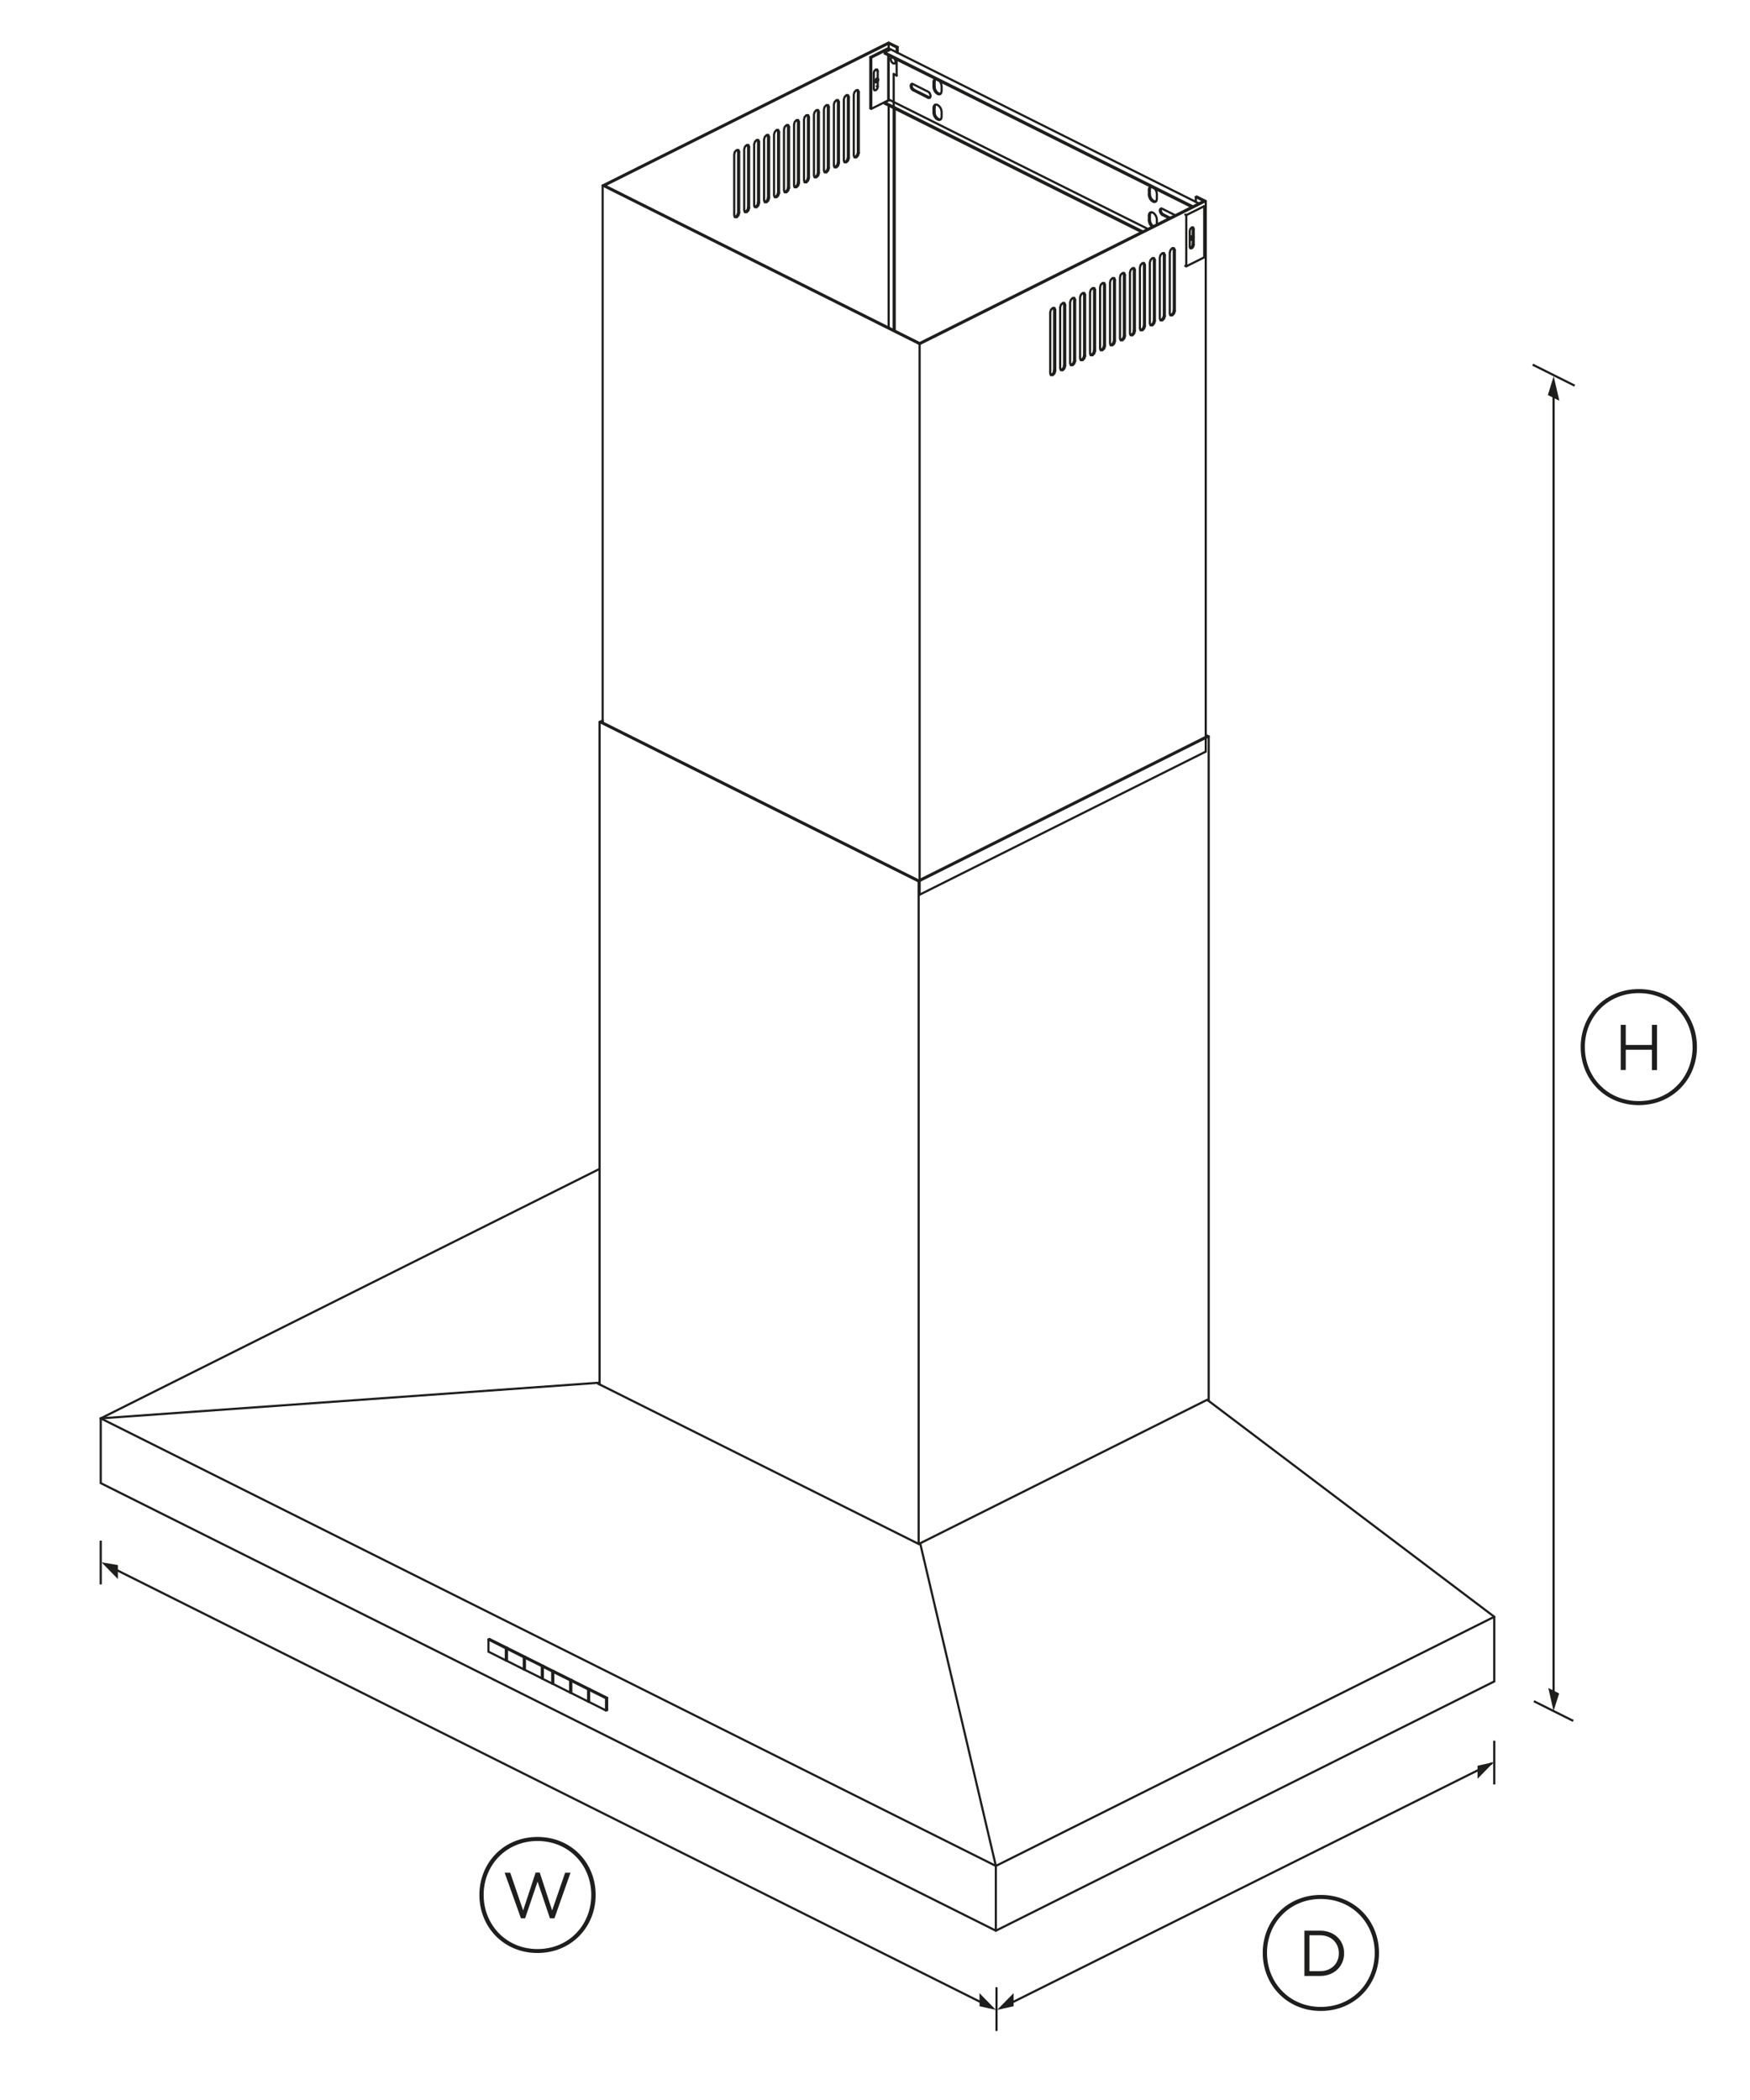 <?xml version="1.0" encoding="utf-8"?>
<!-- Generator: Adobe Illustrator 23.0.1, SVG Export Plug-In . SVG Version: 6.00 Build 0)  -->
<svg version="1.1" id="Standard_x0020_layer" xmlns="http://www.w3.org/2000/svg" xmlns:xlink="http://www.w3.org/1999/xlink"
	 x="0px" y="0px" viewBox="0 0 1600 1920" style="enable-background:new 0 0 1600 1920;" xml:space="preserve">
<style type="text/css">
	.st0{fill:none;stroke:#1E1E1C;stroke-width:1.984;}
	.st1{fill:none;stroke:#1E1E1C;stroke-width:1.984;stroke-linecap:round;}
	.st2{fill:#1E1E1C;}
</style>
<path class="st0" d="M1402.4,1555.4l36,18"/>
<path class="st0" d="M1401.3,333.4l38.4,19.2"/>
<line class="st1" x1="1420.4" y1="1552.1" x2="1420.4" y2="352"/>
<g>
	<g>
		<polygon class="st2" points="1425.7,366.4 1420.5,343.9 1415.2,361.2 		"/>
	</g>
</g>
<g>
	<g>
		<polygon class="st2" points="1415.6,1543.3 1420.4,1564.4 1425.5,1548.3 		"/>
	</g>
</g>
<path class="st2" d="M1551.5,957.3c0,29.5-22.4,53.1-53.2,53.1c-30.7,0-53.1-23.6-53.1-53.1s22.4-53,53.1-53
	C1529.2,904.3,1551.5,927.8,1551.5,957.3z M1547.5,957.3c0-27.2-20.5-49.3-49.2-49.3s-49.3,22-49.3,49.3s20.6,49.4,49.3,49.4
	C1527,1006.7,1547.5,984.7,1547.5,957.3z M1481.8,937h4.6v18.4h23.9V937h4.7v41.4h-4.7v-18.6h-23.9v18.5h-4.6V937z"/>
<path class="st0" d="M98.9,1431.6l805.3,402.7"/>
<line class="st1" x1="916.4" y1="1835.3" x2="1363.7" y2="1612.3"/>
<line class="st0" x1="92.1" y1="1408.6" x2="92.1" y2="1448.6"/>
<line class="st0" x1="911.1" y1="1816.9" x2="911.1" y2="1856.9"/>
<line class="st0" x1="1366.2" y1="1591.5" x2="1366.2" y2="1631.5"/>
<g>
	<g>
		<polygon class="st2" points="107.8,1443.7 92.8,1428.4 107.8,1430.9 		"/>
	</g>
</g>
<g>
	<g>
		<polygon class="st2" points="895.5,1822.3 910.5,1837.6 895.6,1834.3 		"/>
	</g>
</g>
<g>
	<g>
		<polygon class="st2" points="926.7,1822.3 911.7,1837.6 926.7,1834.3 		"/>
	</g>
</g>
<g>
	<g>
		<polygon class="st2" points="1350.9,1626.3 1365.9,1611 1350.9,1614.4 		"/>
	</g>
</g>
<path class="st2" d="M544.6,1732.5c0,29.5-22.4,53.1-53.2,53.1c-30.7,0-53.1-23.6-53.1-53.1s22.4-53,53.1-53
	C522.2,1679.5,544.6,1703,544.6,1732.5z M540.6,1732.5c0-27.2-20.5-49.3-49.2-49.3c-28.6,0-49.2,22-49.2,49.3s20.6,49.5,49.2,49.5
	C520.1,1782,540.6,1759.9,540.6,1732.5z M461.4,1712.2h5.1l11.8,34.5l11.4-34.6h3.8l11.3,34.6l11.9-34.5h4.9l-14.7,41.7h-4.1
	l-11.3-33.6l-11.4,33.6h-3.8L461.4,1712.2z"/>
<path class="st2" d="M1260.8,1785.5c0,29.5-22.4,53.1-53.2,53.1c-30.7,0-53.1-23.6-53.1-53.1s22.4-53,53.1-53
	C1238.4,1732.5,1260.8,1756,1260.8,1785.5z M1256.9,1785.5c0-27.2-20.5-49.3-49.3-49.3c-28.6,0-49.2,22-49.2,49.3
	s20.6,49.4,49.2,49.4C1236.4,1834.9,1256.9,1812.8,1256.9,1785.5z M1192.6,1765.2h14.4c13,0,21.9,8.9,21.9,20.6v0.1
	c0,11.6-8.9,20.7-21.9,20.7h-14.4V1765.2z M1197.2,1769.4v32.8h9.7c10.5,0,17.2-7.1,17.2-16.3v-0.1c0-9.2-6.7-16.4-17.2-16.4H1197.2
	z"/>
<g id="ID_1003_1_">
	<desc>Set</desc>
	<g id="ID_1004_1_">
		<title>Illustration</title>
		<desc>Illustration</desc>
		<g id="ID_1005">
			<title>FP_SDA_3D_HC36PHTX1_ISSUE1</title>
			<desc>FP_SDA_3D_HC36PHTX1_ISSUE1</desc>
			<g id="ID_1046">
				<title>104049_C10_1.PRT</title>
				<desc>104049_C10_1.PRT</desc>
				<polyline class="st1" points="812.3,91.9 812.1,91.8 796.6,99.5 795.7,99.1 795.7,52.2 812.1,44 1096.1,186 				"/>
				<polyline class="st1" points="1101,188.5 1101,235.3 1084.6,243.5 1083.7,243.1 				"/>
				<polyline class="st1" points="1084.6,243.5 1084.6,196.7 1083.7,196.2 				"/>
				<line class="st1" x1="1090.6" y1="188.7" x2="808.9" y2="47.9"/>
				<polyline class="st1" points="795.7,52.2 796.6,52.7 796.6,99.5 				"/>
				<polyline class="st1" points="1049.4,209.3 813.4,91.4 808.9,93.6 808.9,94.8 1043.7,212.2 				"/>
				<line class="st1" x1="808.9" y1="93.6" x2="1044.8" y2="211.6"/>
				<polyline class="st1" points="1052.2,194.2 1051.6,195 1051.3,196.6 1051.3,201 1051.6,202.9 1052.4,204.7 1053.6,206.3 
					1054.4,206.9 				"/>
				<polyline class="st1" points="1068.9,199.6 1062.7,196.5 1061.8,195.8 1061.1,194.8 1060.6,193.7 1060.4,192.5 1060.6,191.5 
					1061.1,190.9 1061.8,190.7 1062.7,190.9 1074.5,196.8 				"/>
				<line class="st1" x1="1084.6" y1="196.7" x2="1101" y2="188.5"/>
				<polyline class="st1" points="813.4,45.6 808.9,47.9 808.9,49 1089.5,189.3 				"/>
				<polyline class="st1" points="796.6,52.7 812.1,44.9 813.4,45.6 				"/>
				<line class="st1" x1="812.1" y1="44.9" x2="812.1" y2="46.3"/>
				<line class="st1" x1="812.1" y1="50.6" x2="812.1" y2="91.8"/>
				<polyline class="st1" points="1061.8,190.7 1061.5,191.1 1061.3,192.1 1061.5,193.2 1062,194.4 1062.7,195.4 1063.6,196 
					1069.8,199.1 				"/>
				<line class="st1" x1="1062.7" y1="196.5" x2="1063.6" y2="196"/>
				<polyline class="st1" points="1053.5,207.3 1052.7,206.7 1051.5,205.2 1050.7,203.3 1050.4,201.5 1050.4,197 1050.7,195.4 
					1051.5,194.4 1052.7,194 1054.1,194.4 1055.4,195.4 1056.6,197 1057.4,198.8 1057.7,200.7 1057.7,205.1 				"/>
				<line class="st1" x1="1051.3" y1="201" x2="1050.4" y2="201.5"/>
				<line class="st1" x1="1051.3" y1="196.6" x2="1050.4" y2="197"/>
				<polyline class="st1" points="1056.8,184.1 1056.4,184.2 1055,183.9 1053.6,182.8 1052.4,181.3 1051.6,179.4 1051.3,177.6 
					1051.3,173.1 1051.6,171.6 1052.2,170.7 				"/>
				<line class="st1" x1="1050.4" y1="178" x2="1051.3" y2="177.6"/>
				<polyline class="st1" points="1055.8,172.5 1056.6,173.5 1057.4,175.4 1057.7,177.2 1057.7,181.7 1057.4,183.3 1056.6,184.3 
					1055.4,184.7 1054.1,184.3 1052.7,183.3 1051.5,181.7 1050.7,179.9 1050.4,178 1050.4,173.6 1050.7,172 1051.5,171 
					1052.3,170.7 				"/>
				<line class="st1" x1="1051.3" y1="173.1" x2="1050.4" y2="173.6"/>
				<polygon class="st1" points="801.6,71.9 802.5,71.9 803,72.9 802.5,74.3 801.6,75.3 800.6,75.3 800.2,74.3 800.6,72.9 				"/>
				<line class="st1" x1="802.1" y1="72.5" x2="803" y2="72.9"/>
				<polyline class="st1" points="800.4,74.8 800.7,74.8 801.6,73.8 802.1,72.5 801.8,71.9 				"/>
				<polygon class="st1" points="850.8,87.7 850.6,88.7 850.1,89.4 849.4,89.6 848.5,89.4 834.9,82.5 834,81.9 833.2,80.9 
					832.8,79.8 832.6,78.6 832.8,77.6 833.2,77 834,76.7 834.9,77 848.5,83.8 849.4,84.4 850.1,85.4 850.6,86.6 				"/>
				<polyline class="st1" points="850.3,89.1 849.4,88.9 835.8,82.1 834.9,81.4 834.2,80.5 833.7,79.3 833.5,78.2 833.7,77.2 
					834,76.7 				"/>
				<line class="st1" x1="835.8" y1="82.1" x2="834.9" y2="82.5"/>
				<line class="st1" x1="849.4" y1="88.9" x2="848.5" y2="89.4"/>
				<polyline class="st1" points="855.4,95.7 854.7,96.6 854.5,98.1 854.5,102.6 854.7,104.4 855.5,106.3 856.7,107.8 858.1,108.9 
					859.5,109.2 859.9,109.1 				"/>
				<line class="st1" x1="853.5" y1="103" x2="854.5" y2="102.6"/>
				<line class="st1" x1="853.5" y1="98.6" x2="854.5" y2="98.1"/>
				<polygon class="st1" points="860.9,106.7 860.9,102.2 860.6,100.4 859.8,98.5 858.6,97 857.2,95.9 855.8,95.6 854.6,96 
					853.8,97 853.5,98.6 853.5,103 853.8,104.9 854.6,106.7 855.8,108.3 857.2,109.3 858.6,109.7 859.8,109.3 860.6,108.3 				"/>
				<polyline class="st1" points="859.9,85.6 859.5,85.8 858.1,85.4 856.7,84.4 855.5,82.8 854.7,81 854.5,79.2 854.5,74.7 
					854.7,73.1 855.4,72.3 				"/>
				<line class="st1" x1="853.5" y1="79.6" x2="854.5" y2="79.2"/>
				<polyline class="st1" points="859,74 859.8,75.1 860.6,76.9 860.9,78.8 860.9,83.2 860.6,84.8 859.8,85.9 858.6,86.3 
					857.2,85.9 855.8,84.8 854.6,83.3 853.8,81.5 853.5,79.6 853.5,75.1 853.8,73.5 854.6,72.5 855.4,72.2 				"/>
				<line class="st1" x1="853.5" y1="75.1" x2="854.5" y2="74.7"/>
				<polygon class="st1" points="1088.6,219.3 1089.6,219.3 1090.6,218.3 1091,216.9 1090.6,215.9 1089.6,215.9 1088.6,216.9 
					1088.2,218.3 				"/>
				<line class="st1" x1="1090.1" y1="216.5" x2="1091" y2="216.9"/>
				<polyline class="st1" points="1088.5,218.8 1088.7,218.8 1089.7,217.8 1090.1,216.5 1089.8,215.9 				"/>
			</g>
			<g id="ID_1044">
				<title>104046_C05_1.PRT</title>
				<desc>104046_C05_1.PRT</desc>
				<polyline class="st1" points="820.7,48.3 820.7,43 812.5,38.9 551,169.6 551,660.6 				"/>
				<polyline class="st1" points="552.8,169.6 840.8,313.7 1100.5,183.8 				"/>
				<polyline class="st1" points="1093.3,184.6 1093.3,180.1 1094.2,179.7 1102.4,183.8 1102.4,687.2 840.8,818 				"/>
				<polyline class="st1" points="551,169.6 840.8,314.6 840.8,818 				"/>
				<polyline class="st1" points="552.8,169.6 812.5,39.8 819.8,43.4 820.7,43 				"/>
				<line class="st1" x1="819.8" y1="54.5" x2="819.8" y2="69.1"/>
				<polyline class="st1" points="817.5,53.3 818.2,54.1 818.9,56.4 818.2,58 816.6,58 815,56.4 814.3,54.1 815,52.4 815.7,52.4 
									"/>
				<line class="st1" x1="802.5" y1="64.9" x2="801.6" y2="64.4"/>
				<line class="st1" x1="812.5" y1="91.8" x2="812.5" y2="50.8"/>
				<line class="st1" x1="819.8" y1="47.9" x2="819.8" y2="43.4"/>
				<line class="st1" x1="812.5" y1="39.8" x2="812.5" y2="46.1"/>
				<polygon class="st1" points="800.7,63.6 799.4,64.9 798.9,66.7 798.9,81.2 799.4,82.5 800.7,82.5 802,81.2 802.5,79.4 
					802.5,64.9 802,63.6 				"/>
				<line class="st1" x1="801.6" y1="73.9" x2="801.6" y2="71.9"/>
				<line class="st1" x1="802.5" y1="79.4" x2="801.6" y2="78.9"/>
				<line class="st1" x1="817.1" y1="301.8" x2="817.1" y2="67.7"/>
				<line class="st1" x1="819.8" y1="69.1" x2="817.1" y2="67.7"/>
				<line class="st1" x1="818" y1="302.2" x2="818" y2="99.3"/>
				<line class="st1" x1="812.5" y1="299.5" x2="812.5" y2="96.6"/>
				<polyline class="st1" points="783.8,82.5 784.3,83.7 785.2,84.1 				"/>
				<polygon class="st1" points="784.5,82.5 782.9,82.5 781.3,84.1 780.6,86.4 780.6,142.2 781.3,143.9 782.9,143.9 784.5,142.2 
					785.2,139.9 785.2,84.1 				"/>
				<polyline class="st1" points="774.7,87.1 775.2,88.2 776.1,88.7 				"/>
				<polygon class="st1" points="775.4,87.1 776.1,88.7 776.1,144.5 775.4,146.8 773.8,148.4 772.2,148.4 771.5,146.8 771.5,91 
					772.2,88.7 773.8,87 				"/>
				<polygon class="st1" points="766.3,91.6 764.7,91.6 763.1,93.2 762.4,95.5 762.4,151.3 763.1,153 764.7,153 766.3,151.4 
					767,149.1 767,93.2 				"/>
				<polyline class="st1" points="756.5,96.2 756.9,97.3 757.8,97.8 				"/>
				<polygon class="st1" points="757.2,96.2 757.8,97.8 757.8,153.6 757.2,155.9 755.6,157.6 753.9,157.5 753.3,155.9 753.3,100.1 
					753.9,97.8 755.6,96.1 				"/>
				<polygon class="st1" points="748.1,100.7 746.4,100.7 744.9,102.3 744.2,104.6 744.2,160.5 744.9,162.1 746.4,162.1 
					748.1,160.5 748.7,158.2 748.7,102.4 				"/>
				<polyline class="st1" points="738.2,105.3 738.7,106.5 739.6,106.9 				"/>
				<polygon class="st1" points="738.9,105.3 739.6,106.9 739.6,162.7 738.9,165 737.3,166.7 735.7,166.7 735.1,165 735.1,109.2 
					735.7,106.9 737.3,105.3 				"/>
				<polygon class="st1" points="729.8,109.8 728.2,109.8 726.6,111.5 726,113.8 726,169.6 726.6,171.2 728.2,171.2 729.8,169.6 
					730.5,167.3 730.5,111.5 				"/>
				<polyline class="st1" points="720,114.4 720.5,115.6 721.4,116 				"/>
				<polygon class="st1" points="720.7,114.4 721.4,116 721.4,171.8 720.7,174.1 719.1,175.8 717.5,175.8 716.8,174.1 716.8,118.3 
					717.5,116 719.1,114.4 				"/>
				<polygon class="st1" points="711.6,118.9 710,118.9 708.4,120.6 707.7,122.9 707.7,178.7 708.4,180.3 710,180.3 711.6,178.7 
					712.3,176.4 712.3,120.6 				"/>
				<polyline class="st1" points="701.8,123.5 702.2,124.7 703.2,125.2 				"/>
				<polygon class="st1" points="702.5,123.5 703.2,125.2 703.2,180.9 702.5,183.3 700.9,184.9 699.3,184.9 698.6,183.2 
					698.6,127.4 699.3,125.1 700.9,123.5 				"/>
				<polygon class="st1" points="693.4,128.1 691.8,128 690.2,129.7 689.5,132 689.5,187.8 690.2,189.4 691.8,189.5 693.4,187.8 
					694,185.5 694,129.7 				"/>
				<polyline class="st1" points="683.5,132.6 684,133.8 684.9,134.3 				"/>
				<polygon class="st1" points="684.3,132.6 684.9,134.3 684.9,190.1 684.3,192.4 682.7,194 681.1,194 680.4,192.3 680.4,136.5 
					681.1,134.2 682.7,132.6 				"/>
				<polygon class="st1" points="675.2,137.2 673.6,137.2 671.9,138.8 671.3,141.1 671.3,196.9 671.9,198.5 673.6,198.6 
					675.2,196.9 675.8,194.6 675.8,138.8 				"/>
				<polyline class="st1" points="675.8,138.8 674.9,138.4 674.4,137.2 				"/>
				<polyline class="st1" points="680.9,193.5 681.7,193.5 683.4,191.9 684,189.6 684,133.8 				"/>
				<polyline class="st1" points="694,129.7 693.1,129.2 692.7,128 				"/>
				<polyline class="st1" points="693.1,129.2 693.1,185 692.5,187.4 690.9,189 690,189 				"/>
				<polyline class="st1" points="702.2,124.7 702.2,180.5 701.6,182.8 700,184.4 699.1,184.4 				"/>
				<polyline class="st1" points="711.4,120.1 711.4,175.9 710.7,178.3 709.1,179.9 708.2,179.9 				"/>
				<polyline class="st1" points="720.5,115.6 720.5,171.4 719.8,173.7 718.2,175.3 717.3,175.3 				"/>
				<polyline class="st1" points="729.6,111 729.6,166.8 728.9,169.1 727.3,170.8 726.4,170.8 				"/>
				<polyline class="st1" points="738.7,106.5 738.7,162.3 738,164.6 736.4,166.2 735.6,166.2 				"/>
				<polyline class="st1" points="747.8,101.9 747.8,157.7 747.2,160 745.5,161.7 744.6,161.7 				"/>
				<polyline class="st1" points="756.9,97.3 756.9,153.2 756.3,155.5 754.7,157.1 753.8,157.1 				"/>
				<polyline class="st1" points="766.1,92.8 766.1,148.6 765.4,150.9 763.8,152.5 762.9,152.5 				"/>
				<polyline class="st1" points="775.2,88.2 775.2,144.1 774.5,146.4 772.9,148 772,148 				"/>
				<polyline class="st1" points="784.3,83.7 784.3,139.5 783.6,141.8 782,143.4 781.1,143.4 				"/>
				<line class="st1" x1="766.1" y1="148.6" x2="767" y2="149.1"/>
				<line class="st1" x1="776.1" y1="144.5" x2="775.2" y2="144.1"/>
				<line class="st1" x1="785.2" y1="139.9" x2="784.3" y2="139.5"/>
				<line class="st1" x1="756.9" y1="153.2" x2="757.8" y2="153.6"/>
				<line class="st1" x1="747.8" y1="157.7" x2="748.7" y2="158.2"/>
				<line class="st1" x1="738.7" y1="162.3" x2="739.6" y2="162.7"/>
				<line class="st1" x1="729.6" y1="166.8" x2="730.5" y2="167.3"/>
				<line class="st1" x1="720.5" y1="171.4" x2="721.4" y2="171.8"/>
				<line class="st1" x1="711.4" y1="175.9" x2="712.3" y2="176.4"/>
				<line class="st1" x1="702.2" y1="180.5" x2="703.2" y2="180.9"/>
				<line class="st1" x1="693.1" y1="185" x2="694" y2="185.5"/>
				<line class="st1" x1="684" y1="189.6" x2="684.9" y2="190.1"/>
				<line class="st1" x1="674.9" y1="194.2" x2="675.8" y2="194.6"/>
				<polyline class="st1" points="671.8,198.1 672.6,198.1 674.2,196.5 674.9,194.2 674.9,138.4 				"/>
				<polyline class="st1" points="767,93.2 766.1,92.8 765.6,91.6 				"/>
				<polyline class="st1" points="748.7,102.4 747.8,101.9 747.3,100.7 				"/>
				<polyline class="st1" points="730.5,111.5 729.6,111 729.1,109.8 				"/>
				<polyline class="st1" points="712.3,120.6 711.4,120.1 710.9,118.9 				"/>
				<line class="st1" x1="1102.4" y1="183.8" x2="840.8" y2="314.6"/>
				<line class="st1" x1="1100.5" y1="183.8" x2="1093.3" y2="180.1"/>
				<polygon class="st1" points="960.9,343 962.5,343 964.1,341.4 964.8,339.1 964.8,283.3 964.1,281.6 962.5,281.6 960.9,283.2 
					960.2,285.5 960.2,341.4 				"/>
				<line class="st1" x1="972.9" y1="334.1" x2="973.9" y2="334.5"/>
				<polyline class="st1" points="988,328.9 988.9,328.9 990.5,327.3 991.2,325 991.2,269.2 				"/>
				<polyline class="st1" points="999.8,263.4 1000.3,264.6 1001.2,265 				"/>
				<polygon class="st1" points="1000.5,263.4 1001.2,265 1001.2,320.9 1000.5,323.2 998.9,324.8 997.3,324.8 996.6,323.1 
					996.6,267.3 997.3,265 998.9,263.4 				"/>
				<polygon class="st1" points="1009.6,258.8 1008,258.8 1006.4,260.4 1005.8,262.8 1005.8,318.6 1006.4,320.2 1008,320.2 
					1009.6,318.6 1010.3,316.3 1010.3,260.5 				"/>
				<polyline class="st1" points="1018,254.3 1018.5,255.5 1019.4,255.9 				"/>
				<polygon class="st1" points="1018.8,254.3 1019.4,255.9 1019.4,311.8 1018.8,314.1 1017.1,315.7 1015.5,315.7 1014.9,314 
					1014.9,258.2 1015.5,255.9 1017.1,254.3 				"/>
				<polygon class="st1" points="1027.9,249.7 1026.3,249.7 1024.6,251.3 1024,253.7 1024,309.5 1024.7,311.1 1026.3,311.1 
					1027.9,309.5 1028.5,307.2 1028.5,251.4 				"/>
				<polyline class="st1" points="1036.3,245.2 1036.7,246.4 1037.6,246.8 				"/>
				<polygon class="st1" points="1037,245.2 1037.6,246.8 1037.6,302.6 1037,304.9 1035.4,306.6 1033.8,306.5 1033.1,304.9 
					1033.1,249.1 1033.8,246.8 1035.4,245.2 				"/>
				<polygon class="st1" points="1046.1,240.6 1044.5,240.6 1042.9,242.2 1042.2,244.6 1042.2,300.4 1042.9,302 1044.5,302 
					1046.1,300.4 1046.8,298.1 1046.8,242.3 				"/>
				<polyline class="st1" points="1054.5,236 1055,237.2 1055.9,237.7 				"/>
				<polygon class="st1" points="1055.2,236.1 1055.9,237.7 1055.9,293.5 1055.2,295.8 1053.6,297.5 1052,297.4 1051.3,295.8 
					1051.3,240 1052,237.7 1053.6,236 				"/>
				<polygon class="st1" points="1064.3,231.5 1062.7,231.5 1061.1,233.1 1060.4,235.4 1060.4,291.3 1061.1,292.9 1062.7,292.9 
					1064.3,291.3 1065,289 1065,233.2 				"/>
				<polyline class="st1" points="1072.7,226.9 1073.2,228.1 1074.1,228.6 				"/>
				<polyline class="st1" points="1088.1,226.5 1088.7,226.5 1090,225.2 1090.5,223.4 1090.5,208.9 				"/>
				<polyline class="st1" points="1090.2,208 1090.5,208.9 1091.4,209.3 				"/>
				<polygon class="st1" points="1090.9,208 1091.4,209.3 1091.4,223.8 1090.9,225.7 1089.6,227 1088.3,227 1087.8,225.7 
					1087.8,211.2 1088.3,209.3 1089.6,208 				"/>
				<line class="st1" x1="1091.4" y1="223.8" x2="1090.5" y2="223.4"/>
				<polygon class="st1" points="1071.8,288.3 1070.2,288.3 1069.5,286.7 1069.5,230.9 1070.2,228.6 1071.8,226.9 1073.4,227 
					1074.1,228.6 1074.1,284.4 1073.4,286.7 				"/>
				<line class="st1" x1="1073.2" y1="283.9" x2="1074.1" y2="284.4"/>
				<polyline class="st1" points="1070,287.9 1070.9,287.9 1072.5,286.3 1073.2,283.9 1073.2,228.1 				"/>
				<polyline class="st1" points="1063.6,231.5 1064.1,232.7 1065,233.2 				"/>
				<polyline class="st1" points="1064.1,232.7 1064.1,288.5 1063.4,290.8 1061.8,292.4 1060.9,292.4 				"/>
				<polyline class="st1" points="1055,237.2 1055,293 1054.3,295.4 1052.7,297 1051.8,297 				"/>
				<polyline class="st1" points="1045.9,241.8 1045.9,297.6 1045.2,299.9 1043.6,301.6 1042.7,301.5 				"/>
				<polyline class="st1" points="1036.7,246.4 1036.7,302.2 1036.1,304.5 1034.5,306.1 1033.6,306.1 				"/>
				<polyline class="st1" points="1027.6,250.9 1027.6,306.7 1027,309 1025.3,310.7 1024.5,310.7 				"/>
				<polyline class="st1" points="1018.5,255.5 1018.5,311.3 1017.8,313.6 1016.2,315.2 1015.3,315.2 				"/>
				<polyline class="st1" points="1009.4,260 1009.4,315.9 1008.7,318.1 1007.1,319.8 1006.2,319.8 				"/>
				<polyline class="st1" points="1000.3,264.6 1000.3,320.4 999.6,322.7 998,324.3 997.1,324.3 				"/>
				<polygon class="st1" points="991.4,268 989.8,268 988.2,269.6 987.5,271.9 987.5,327.7 988.2,329.3 989.8,329.3 991.4,327.7 
					992.1,325.4 992.1,269.6 				"/>
				<polygon class="st1" points="980.7,272.5 979.1,274.1 978.4,276.4 978.4,332.2 979.1,333.9 980.7,333.9 982.3,332.3 983,330 
					983,274.2 982.3,272.5 				"/>
				<polygon class="st1" points="971.6,277.1 973.2,277.1 973.9,278.7 973.9,334.5 973.2,336.9 971.6,338.5 970,338.4 969.3,336.8 
					969.3,281 970,278.7 				"/>
				<polyline class="st1" points="963.3,281.6 963.8,282.8 964.8,283.3 				"/>
				<polyline class="st1" points="973.9,278.7 972.9,278.3 972.5,277.1 				"/>
				<polyline class="st1" points="963.8,282.8 963.8,338.6 963.2,341 961.5,342.6 960.7,342.6 				"/>
				<polyline class="st1" points="972.9,278.3 972.9,334.1 972.3,336.4 970.7,338 969.8,338 				"/>
				<polyline class="st1" points="978.9,333.4 979.8,333.4 981.4,331.8 982.1,329.5 982.1,273.7 				"/>
				<polyline class="st1" points="992.1,269.6 991.2,269.2 990.7,268 				"/>
				<polyline class="st1" points="983,274.2 982.1,273.7 981.6,272.5 				"/>
				<line class="st1" x1="964.8" y1="339.1" x2="963.8" y2="338.6"/>
				<line class="st1" x1="982.1" y1="329.5" x2="983" y2="330"/>
				<line class="st1" x1="991.2" y1="325" x2="992.1" y2="325.4"/>
				<line class="st1" x1="1000.3" y1="320.4" x2="1001.2" y2="320.9"/>
				<line class="st1" x1="1009.4" y1="315.9" x2="1010.3" y2="316.3"/>
				<line class="st1" x1="1018.5" y1="311.3" x2="1019.4" y2="311.8"/>
				<line class="st1" x1="1027.6" y1="306.7" x2="1028.5" y2="307.2"/>
				<line class="st1" x1="1036.7" y1="302.2" x2="1037.6" y2="302.6"/>
				<line class="st1" x1="1045.9" y1="297.6" x2="1046.8" y2="298.1"/>
				<line class="st1" x1="1055" y1="293" x2="1055.9" y2="293.5"/>
				<line class="st1" x1="1064.1" y1="288.5" x2="1065" y2="289"/>
				<polyline class="st1" points="1010.3,260.5 1009.4,260 1008.9,258.8 				"/>
				<polyline class="st1" points="1028.5,251.4 1027.6,250.9 1027.1,249.7 				"/>
				<polyline class="st1" points="1046.8,242.3 1045.9,241.8 1045.4,240.6 				"/>
			</g>
			<g id="ID_1042">
				<title>104046_C04_1.PRT</title>
				<desc>104046_C04_1.PRT</desc>
				<polyline class="st1" points="551,658.8 548.2,660.1 548.2,1265.8 				"/>
				<polyline class="st1" points="1105.1,673.3 839.9,805.9 548.2,660.1 				"/>
				<line class="st1" x1="550" y1="660.1" x2="551" y2="659.7"/>
				<polyline class="st1" points="550,660.1 839.9,805 1103.3,673.3 				"/>
				<polyline class="st1" points="1105.1,1280.8 1105.1,673.3 1102.4,672 				"/>
				<line class="st1" x1="1102.4" y1="672.9" x2="1103.3" y2="673.3"/>
				<line class="st1" x1="839.9" y1="805.9" x2="839.9" y2="1411.6"/>
			</g>
			<g id="ID_1014">
				<title>104062_C04_1.ASM</title>
				<desc>104062_C04_1.ASM</desc>
				<g id="ID_1027">
					<title>104062_C04_1_7.PRT</title>
					<desc>104062_C04_1_7.PRT</desc>
					<polygon class="st1" points="446.6,1499 446.6,1510.1 462.5,1518.1 463.5,1517.7 463.5,1506.5 447.5,1498.5 					"/>
					<polyline class="st1" points="463.5,1506.5 462.5,1507 446.6,1499 					"/>
					<line class="st1" x1="462.5" y1="1507" x2="462.5" y2="1518.1"/>
				</g>
				<g id="ID_1025">
					<title>104062_C04_1_6.PRT</title>
					<desc>104062_C04_1_6.PRT</desc>
					<polygon class="st1" points="463,1507.2 463,1518.3 478.9,1526.3 479.9,1525.9 479.9,1514.7 463.9,1506.7 					"/>
					<polyline class="st1" points="479.9,1514.7 478.9,1515.2 463,1507.2 					"/>
					<line class="st1" x1="478.9" y1="1515.2" x2="478.9" y2="1526.3"/>
				</g>
				<g id="ID_1023">
					<title>104062_C04_1_5.PRT</title>
					<desc>104062_C04_1_5.PRT</desc>
					<polygon class="st1" points="479.4,1515.4 479.4,1526.5 495.4,1534.5 496.3,1534.1 496.3,1522.9 480.3,1514.9 					"/>
					<polyline class="st1" points="496.3,1522.9 495.4,1523.3 479.4,1515.4 					"/>
					<line class="st1" x1="495.4" y1="1523.3" x2="495.4" y2="1534.5"/>
				</g>
				<g id="ID_1021">
					<title>104062_C04_1_4.PRT</title>
					<desc>104062_C04_1_4.PRT</desc>
					<polygon class="st1" points="495.8,1523.6 495.8,1534.8 504.9,1539.3 505.8,1538.9 505.8,1527.7 496.7,1523.1 					"/>
					<polyline class="st1" points="504.9,1539.3 504.9,1528.1 505.8,1527.7 					"/>
					<line class="st1" x1="504.9" y1="1528.1" x2="495.8" y2="1523.6"/>
				</g>
				<g id="ID_1019">
					<title>104062_C04_1_3.PRT</title>
					<desc>104062_C04_1_3.PRT</desc>
					<polygon class="st1" points="505.4,1528.4 505.4,1539.5 521.3,1547.5 522.3,1547.1 522.3,1535.9 506.3,1527.9 					"/>
					<polyline class="st1" points="522.3,1535.9 521.3,1536.3 505.4,1528.4 					"/>
					<line class="st1" x1="521.3" y1="1536.3" x2="521.3" y2="1547.5"/>
				</g>
				<g id="ID_1017">
					<title>104062_C04_1_2.PRT</title>
					<desc>104062_C04_1_2.PRT</desc>
					<polygon class="st1" points="521.8,1536.6 521.8,1547.7 537.7,1555.7 538.6,1555.3 538.6,1544.1 522.7,1536.1 					"/>
					<polyline class="st1" points="538.6,1544.1 537.7,1544.5 521.8,1536.6 					"/>
					<line class="st1" x1="537.7" y1="1544.5" x2="537.7" y2="1555.7"/>
				</g>
				<g id="ID_1015">
					<title>104062_C04_1_1.PRT</title>
					<desc>104062_C04_1_1.PRT</desc>
					<polygon class="st1" points="538.2,1544.8 538.2,1555.9 554.1,1563.9 555.1,1563.5 555.1,1552.3 539.1,1544.3 					"/>
					<polyline class="st1" points="555.1,1552.3 554.1,1552.7 538.2,1544.8 					"/>
					<line class="st1" x1="554.1" y1="1552.7" x2="554.1" y2="1563.9"/>
				</g>
			</g>
			<g id="ID_1006">
				<title>104062_C01_1.PRT</title>
				<desc>104062_C01_1.PRT</desc>
				<polyline class="st1" points="546.9,1265.1 840.3,1411.8 841.3,1411 1103.7,1279.8 1366.2,1478.2 1366.2,1537.3 910.5,1765.2 
					92.1,1356 92.1,1296.8 547.8,1068.9 548.2,1069.1 				"/>
				<polyline class="st1" points="1366.2,1478.2 910.5,1706 92.1,1296.8 				"/>
				<polyline class="st1" points="548.2,1264.1 547.8,1264.2 92.1,1296.8 				"/>
				<line class="st1" x1="546.9" y1="1265.1" x2="547.8" y2="1264.2"/>
				<polyline class="st1" points="910.5,1765.2 910.5,1706 841.3,1411 				"/>
			</g>
		</g>
	</g>
</g>
</svg>
